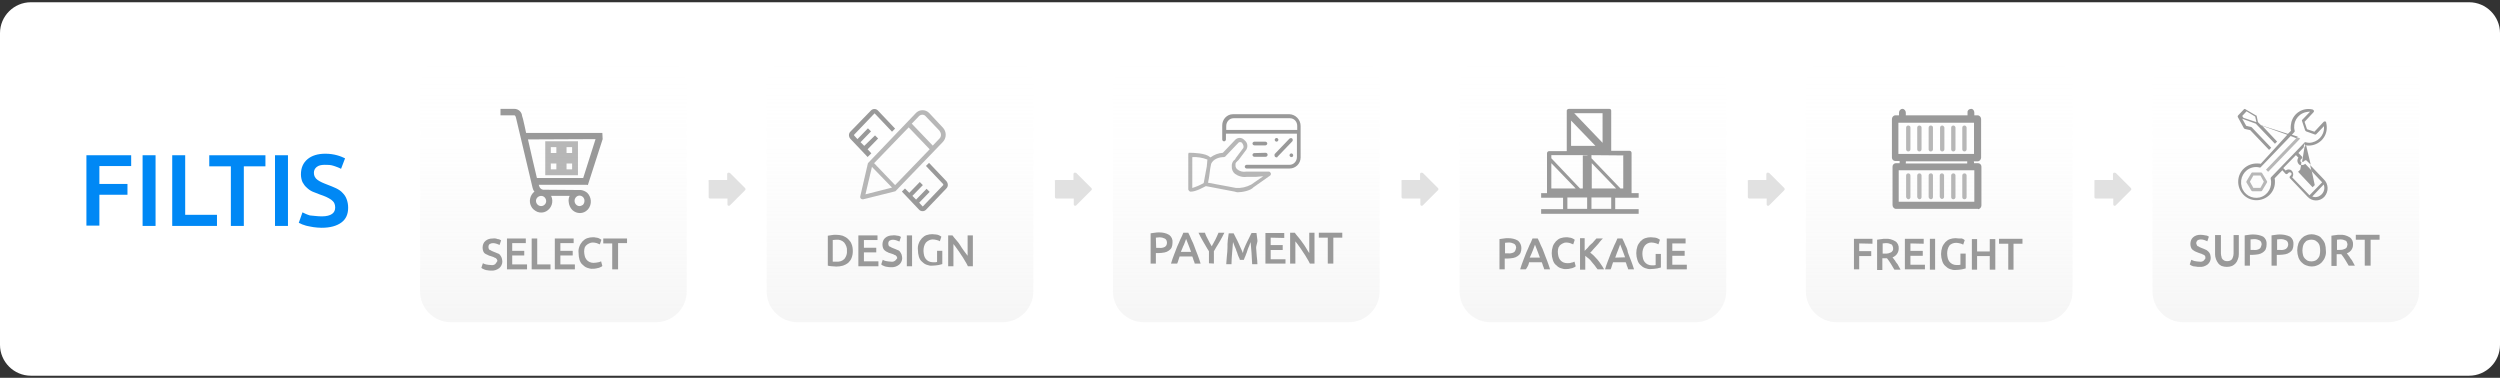 <?xml version="1.0" encoding="UTF-8"?>
<svg id="_图层_1" data-name="图层 1" xmlns="http://www.w3.org/2000/svg" width="810" height="122.4" xmlns:xlink="http://www.w3.org/1999/xlink" viewBox="0 0 810 122.4">
  <rect x="0" y="0" width="810" height="122.4" fill="#333333" stroke="none"/>
  <defs>
    <style>
      .cls-1 {
        fill: url(#_未命名的渐变_5);
      }

      .cls-2 {
        fill: url(#_未命名的渐变);
      }

      .cls-3, .cls-4, .cls-5 {
        isolation: isolate;
      }

      .cls-4 {
        opacity: .7;
      }

      .cls-4, .cls-6, .cls-5 {
        fill: #999;
      }

      .cls-7 {
        fill: url(#_未命名的渐变_4);
      }

      .cls-8 {
        fill: #0088f5;
      }

      .cls-9 {
        fill: url(#_未命名的渐变_6);
      }

      .cls-10 {
        fill: url(#_未命名的渐变_2);
      }

      .cls-5 {
        opacity: .3;
      }

      .cls-11 {
        fill: url(#_未命名的渐变_3);
      }

      .cls-12 {
        fill: url(#_未命名的渐变_7);
      }
    </style>
    <linearGradient id="_未命名的渐变" data-name="未命名的渐变" x1="1255.95" y1="-1658.64" x2="1255.95" y2="-1657.64" gradientTransform="translate(-1016912.01 200696.53) scale(810 121)" gradientUnits="userSpaceOnUse">
      <stop offset="0" stop-color="#fff"/>
      <stop offset="1" stop-color="#fff"/>
    </linearGradient>
    <linearGradient id="_未命名的渐变_2" data-name="未命名的渐变 2" x1="603.44" y1=".88" x2="603.44" y2="1.88" gradientTransform="translate(-51929.85 -57.92) scale(86.35)" gradientUnits="userSpaceOnUse">
      <stop offset="0" stop-color="#fff" stop-opacity=".01"/>
      <stop offset="1" stop-color="#dfdfdf" stop-opacity=".3"/>
    </linearGradient>
    <linearGradient id="_未命名的渐变_3" data-name="未命名的渐变 3" x1="603.44" y1=".88" x2="603.44" y2="1.88" gradientTransform="translate(-51817.59 -57.92) scale(86.35)" gradientUnits="userSpaceOnUse">
      <stop offset="0" stop-color="#fff" stop-opacity=".01"/>
      <stop offset="1" stop-color="#dfdfdf" stop-opacity=".3"/>
    </linearGradient>
    <linearGradient id="_未命名的渐变_4" data-name="未命名的渐变 4" x1="603.44" y1=".88" x2="603.44" y2="1.88" gradientTransform="translate(-51705.33 -57.92) scale(86.35)" gradientUnits="userSpaceOnUse">
      <stop offset="0" stop-color="#fff" stop-opacity=".01"/>
      <stop offset="1" stop-color="#dfdfdf" stop-opacity=".3"/>
    </linearGradient>
    <linearGradient id="_未命名的渐变_5" data-name="未命名的渐变 5" x1="603.44" y1=".88" x2="603.44" y2="1.88" gradientTransform="translate(-51593.07 -57.92) scale(86.35)" gradientUnits="userSpaceOnUse">
      <stop offset="0" stop-color="#fff" stop-opacity=".01"/>
      <stop offset="1" stop-color="#dfdfdf" stop-opacity=".3"/>
    </linearGradient>
    <linearGradient id="_未命名的渐变_6" data-name="未命名的渐变 6" x1="603.44" y1=".88" x2="603.44" y2="1.88" gradientTransform="translate(-51480.81 -57.92) scale(86.35)" gradientUnits="userSpaceOnUse">
      <stop offset="0" stop-color="#fff" stop-opacity=".01"/>
      <stop offset="1" stop-color="#dfdfdf" stop-opacity=".3"/>
    </linearGradient>
    <linearGradient id="_未命名的渐变_7" data-name="未命名的渐变 7" x1="603.44" y1=".88" x2="603.44" y2="1.88" gradientTransform="translate(-51368.55 -57.92) scale(86.35)" gradientUnits="userSpaceOnUse">
      <stop offset="0" stop-color="#fff" stop-opacity=".01"/>
      <stop offset="1" stop-color="#dfdfdf" stop-opacity=".3"/>
    </linearGradient>
  </defs>
  <g id="_组_17" data-name="组 17">
    <path id="_矩形_19" data-name="矩形 19" class="cls-2" d="M10,.73H800c5.5,0,10,4.5,10,10V111.73c0,5.5-4.5,10-10,10H10C4.5,121.73,0,117.23,0,111.73V10.73c0-5.5,4.5-10,10-10Z"/>
    <path id="_矩形_21-2" data-name="矩形 21-2" class="cls-10" d="M146.1,18h66.4c5.5,0,10,4.5,10,10V94.4c0,5.5-4.5,10-10,10h-66.4c-5.5,0-10-4.5-10-10V28c0-5.5,4.5-10,10-10Z"/>
    <path id="_矩形_22-2" data-name="矩形 22-2" class="cls-11" d="M258.4,18h66.4c5.5,0,10,4.5,10,10V94.4c0,5.5-4.5,10-10,10h-66.4c-5.5,0-10-4.5-10-10V28c0-5.5,4.4-10,10-10Z"/>
    <path id="_矩形_23-2" data-name="矩形 23-2" class="cls-7" d="M370.6,18h66.4c5.5,0,10,4.5,10,10V94.4c0,5.5-4.5,10-10,10h-66.4c-5.5,0-10-4.5-10-10V28c0-5.5,4.5-10,10-10Z"/>
    <path id="_矩形_24-2" data-name="矩形 24-2" class="cls-1" d="M482.9,18h66.4c5.5,0,10,4.5,10,10V94.4c0,5.5-4.5,10-10,10h-66.4c-5.5,0-10-4.5-10-10V28c0-5.5,4.4-10,10-10Z"/>
    <path id="_矩形_25-2" data-name="矩形 25-2" class="cls-9" d="M595.1,18h66.4c5.5,0,10,4.5,10,10V94.4c0,5.5-4.5,10-10,10h-66.4c-5.5,0-10-4.5-10-10V28c0-5.5,4.5-10,10-10Z"/>
    <path id="_矩形_26-2" data-name="矩形 26-2" class="cls-12" d="M707.4,18h66.4c5.5,0,10,4.5,10,10V94.4c0,5.5-4.5,10-10,10h-66.4c-5.5,0-10-4.5-10-10V28c0-5.5,4.5-10,10-10Z"/>
    <g id="_组_9" data-name="组 9">
      <path id="_路径_18" data-name="路径 18" class="cls-6" d="M160.46,85.57c-.4,.3-.9,.4-1.4,.3-.5,0-1-.1-1.6-.2-.4-.1-.7-.2-1-.4l-.5,1.5c.1,.1,.3,.2,.4,.3,.2,.1,.5,.2,.7,.3,.3,.1,.6,.2,.9,.2,.4,.1,.7,.1,1.1,.1,1,.1,1.9-.2,2.7-.8,.6-.5,1-1.3,1-2.1,0-.4-.1-.8-.2-1.2-.1-.3-.3-.6-.5-.9-.2-.3-.5-.5-.9-.6-.3-.2-.8-.3-1.2-.5-.2-.1-.5-.2-.7-.3s-.4-.3-.6-.3c-.2-.1-.3-.3-.3-.4-.1-.2-.1-.4-.1-.6,0-.3,.1-.7,.4-.9,.3-.2,.7-.3,1.1-.3s.8,.1,1.1,.2c.4,.1,.7,.3,1,.4l.5-1.5c-.3-.2-.7-.4-1.1-.4-.5-.2-1-.3-1.6-.2-.9,0-1.7,.2-2.4,.8-.6,.5-.9,1.3-.9,2.2,0,.4,.1,.8,.2,1.1,.1,.3,.3,.6,.6,.8,.2,.1,.5,.3,.8,.4,.3,.2,.6,.3,1,.4,.3,.1,.6,.2,.9,.3s.4,.3,.7,.3c.2,.2,.3,.3,.4,.4,.1,.2,.2,.4,.2,.6-.3,.5-.5,.7-.7,1h0Z"/>
      <path id="_路径_19" data-name="路径 19" class="cls-6" d="M170.36,78.77v-1.5h-6.1v10h6.5v-1.6h-4.8v-2.9h3.9v-1.5h-3.9v-2.5h4.4Z"/>
      <path id="_路径_20" data-name="路径 20" class="cls-6" d="M172.26,77.27v10h6.1v-1.6h-4.3v-8.4h-1.8Z"/>
      <path id="_路径_21" data-name="路径 21" class="cls-6" d="M185.86,78.77v-1.5h-6.1v10h6.5v-1.6h-4.7v-2.9h4v-1.5h-4v-2.5h4.3Z"/>
      <path id="_路径_22" data-name="路径 22" class="cls-6" d="M189.86,79.57c.3-.3,.6-.5,1-.7s.8-.3,1.2-.3,.9,.1,1.3,.2c.3,.1,.6,.3,1,.4l.5-1.5c-.1,0-.2-.1-.3-.2-.2-.1-.4-.2-.6-.3-.3-.1-.6-.2-.9-.2-.3-.1-.7-.1-1-.1-.6,0-1.2,.1-1.8,.3s-1.1,.6-1.5,1c-.4,.5-.8,1-1,1.6-.3,.7-.4,1.5-.3,2.2,0,.8,.1,1.5,.3,2.2,.2,.6,.5,1.2,1,1.6,.4,.4,.9,.8,1.5,1s1.2,.4,1.9,.3c.3,0,.7,0,1-.1s.6-.1,.9-.2c.2-.1,.5-.2,.7-.3s.3-.2,.4-.3l-.4-1.5c-.3,.1-.6,.3-.9,.3-.5,.1-1,.2-1.6,.2-.4,0-.9-.1-1.3-.3-.8-.4-1.3-1.1-1.5-1.9-.1-.5-.2-1-.2-1.5s.1-1.1,.3-1.6c0,.4,0,0,.3-.3h0Z"/>
      <path id="_路径_23" data-name="路径 23" class="cls-6" d="M200.26,87.27v-8.5h2.9v-1.5h-7.7v1.6h2.9v8.4h1.9Z"/>
      <path id="_路径_63" data-name="路径 63" class="cls-6" d="M195.16,43.07h-24.7c-.3-1.6-.7-3.1-1-4.5l-.3-1c-.1-1.3-1.2-2.3-2.5-2.3h-4.5v2.1h4.4c.2,0,.4,0,.6,.7,2,8.6,5.4,22.6,5.4,22.8,.1,.4,.3,.9,.6,1.2-1.4,1.1-1.9,3.1-1.1,4.7,.4,.9,1.2,1.5,2.1,1.9,.9,.3,1.9,.3,2.8-.2,1.8-1,2.5-3.2,1.6-5h6c-.3,.6-.4,1.3-.3,2,.1,1,.5,1.9,1.2,2.6,1.4,1.3,3.6,1.3,4.9-.1l.2-.2c1.3-1.6,1.1-3.9-.3-5.3-.6-.5-1.3-.8-2-.9l-12.3-.1c-.6-.1-1-.5-1.2-1l-.2-.6h15.6l.3,.1,4.8-14.9-.1-2h0Zm-7.4,23.7c-.9,0-1.6-.8-1.6-1.7s.7-1.7,1.6-1.7h0c.9,0,1.7,.8,1.6,1.8,0,.4-.2,.9-.5,1.2-.3,.2-.7,.4-1.1,.4Zm-14.1-1.7c0-.9,.8-1.6,1.7-1.6s1.6,.8,1.6,1.7-.8,1.6-1.6,1.6c-1,0-1.7-.8-1.7-1.7Zm19.3-20l-4,12.6h-15c-.7-2.8-1.8-7.7-2.9-12.5l21.9-.1Z"/>
      <path id="_路径_64" data-name="路径 64" class="cls-4" d="M187.26,56.77v-11h-10.6v11h10.6Zm-1.9-3.8v1.9h-1.8v-1.9h1.8Zm0-5.3v1.9h-1.8v-1.9h1.8Zm-6.9,1.9v-1.9h1.8v1.9h-1.8Zm0,5.3v-1.9h1.8v1.9h-1.8Z"/>
    </g>
    <g id="_组_10" data-name="组 10">
      <path id="_路径_36" data-name="路径 36" class="cls-6" d="M491.83,77.97c-1-.6-2.1-.8-3.2-.8-.5,0-.9,0-1.4,.1s-1,.1-1.4,.2v9.8h1.7v-3.5h.9c.6,0,1.3-.1,1.9-.2,.5-.1,1-.3,1.4-.6s.7-.6,.9-1c.2-.5,.3-1,.3-1.6,0-.9-.4-1.8-1.1-2.4h0Zm-1.4,3.8c-.6,.3-1.2,.4-1.9,.3h-.9v-3.4c.3,0,.7-.1,1.1-.1,.3,0,.6,0,1,.1,.3,.1,.5,.2,.8,.3,.2,.1,.4,.3,.5,.5s.2,.5,.2,.8c-.2,.9-.4,1.3-.8,1.5h0Z"/>
      <path id="_路径_37" data-name="路径 37" class="cls-6" d="M495.03,86.17c.2-.3,.3-.8,.4-1.2h4.1c.2,.4,.3,.8,.4,1.2,.2,.3,.3,.8,.4,1.1h1.9c-.3-1-.7-2.1-1-2.9s-.7-1.7-1-2.6c-.3-.8-.6-1.6-1-2.3-.3-.7-.6-1.5-1-2.2h-1.7c-.3,.7-.6,1.5-1,2.2-.3,.7-.6,1.5-1,2.3-.3,.8-.6,1.6-1,2.6s-.7,1.9-1,2.9h1.8c.4-.4,.5-.8,.7-1.1h0Zm1.6-5c.3-.7,.5-1.4,.7-1.9,.2,.5,.4,1.1,.7,1.8s.6,1.6,.9,2.4h-3.3c.4-.8,.7-1.6,1-2.3h0Z"/>
      <path id="_路径_38" data-name="路径 38" class="cls-6" d="M505.33,79.57c.3-.3,.6-.5,1-.7s.7-.3,1.1-.3,.9,.1,1.3,.2c.3,.1,.6,.3,1,.4l.5-1.5c-.1,0-.2-.1-.3-.2-.2-.1-.4-.2-.6-.3-.3-.1-.6-.2-.9-.2-.3-.1-.7-.1-1-.1-.6,0-1.2,.1-1.8,.3-.6,.2-1.1,.6-1.5,1-.4,.5-.8,1-1,1.6-.5,1.5-.5,3,0,4.5,.2,.6,.5,1.2,1,1.6,.4,.4,.9,.8,1.5,1s1.2,.4,1.9,.3c.3,0,.7,0,1-.1s.6-.1,.9-.2c.2-.1,.5-.2,.7-.3s.3-.2,.4-.3l-.4-1.5c-.3,.1-.6,.3-.9,.3-.5,.2-1,.2-1.5,.2-.4,0-.9-.1-1.3-.3-.8-.4-1.3-1.1-1.5-1.9-.1-.5-.2-1-.2-1.5s.1-1.1,.3-1.6c0,.3,.1-.1,.3-.4h0Z"/>
      <path id="_路径_39" data-name="路径 39" class="cls-6" d="M511.93,77.37v10h1.7v-4.5c.3,.3,.7,.6,1.1,.9,.4,.3,.7,.7,1,1.1,.3,.4,.7,.8,1,1.2s.6,.9,.9,1.2h2.1c-.3-.5-.6-1.1-1-1.6-.3-.5-.7-1-1.1-1.5-.4-.4-.8-.9-1.2-1.3-.4-.4-.8-.7-1.2-1,.4-.4,.7-.7,1-1.1,.4-.4,.7-.8,1.1-1.2s.7-.8,1-1.2,.7-.8,1-1.1h-2.1c-.3,.3-.5,.6-.8,.9-.3,.4-.6,.7-1,1s-.7,.7-1,1.1l-1,1v-4.1h-1.5v.2Z"/>
      <path id="_路径_40" data-name="路径 40" class="cls-6" d="M526.63,79.47c-.3-.7-.6-1.5-1-2.2h-1.6c-.3,.7-.6,1.5-1,2.2-.3,.7-.6,1.5-1,2.3-.3,.8-.6,1.6-1,2.6s-.7,1.9-1,2.9h1.8c.2-.3,.3-.8,.4-1.1s.3-.8,.4-1.2h4.1c.2,.4,.3,.8,.4,1.2,.2,.3,.3,.8,.4,1.1h1.9c-.3-1-.7-2.1-1-2.9s-.7-1.7-1-2.6c-.1-.8-.4-1.6-.8-2.3h0Zm-3.3,4c.3-.9,.6-1.6,.9-2.4,.3-.7,.5-1.4,.7-1.9,.2,.5,.4,1.1,.7,1.8s.6,1.6,.9,2.4l-3.2,.1h0Z"/>
      <path id="_路径_41" data-name="路径 41" class="cls-6" d="M535.03,78.57c.4,0,.9,.1,1.3,.2,.4,.1,.7,.2,1,.4l.5-1.5c-.1,0-.2-.1-.3-.2-.2-.1-.4-.2-.6-.3-.3-.1-.6-.2-.9-.2s-.8-.1-1.2-.1c-.6,0-1.2,.1-1.8,.3s-1.1,.6-1.5,1c-.4,.5-.8,1-1,1.6-.5,1.5-.5,3,0,4.5,.2,.6,.5,1.2,1,1.6,.4,.4,.9,.8,1.5,1s1.2,.4,1.9,.3c.7,0,1.3-.1,2-.2,.4-.1,.8-.2,1.2-.3v-4.4h-1.7v3.6c-.2,0-.3,.1-.5,.1h-.8c-.4,0-.9-.1-1.3-.3-.8-.4-1.3-1.1-1.5-1.9-.1-.5-.2-1-.2-1.5,0-1,.2-1.9,.8-2.7,.5-.6,1.3-1,2.1-1h0Z"/>
      <path id="_路径_42" data-name="路径 42" class="cls-6" d="M546.13,78.87v-1.6h-6.1v10h6.5v-1.5h-4.7v-2.9h4v-1.6h-4v-2.4h4.3Z"/>
      <path id="_路径_65" data-name="路径 65" class="cls-6" d="M522.03,48.87v-13c0-.3-.2-.6-.6-.6h-13.1c-.2,0-.4,.1-.5,.2-.2,.1-.2,.3-.2,.5v13h-5.7c-.4,0-.7,.3-.7,.7v12.9h-1.9v1.5h7.1v3.7h-7.1v1.5h31.6v-1.5h-7.6v-3.7h7.6v-1.5h-2.3v-13c0-.3-.2-.7-.6-.7h-6Zm5.3,1.5h-1.4v10.7h-.9l-9.4-9.8v-1l11.7,.1h0Zm-24.7-.1h11.7v.1h-1.5v10.7h-.9l-9.3-9.8v-1Zm6.4-12.6v1.4l7.9,8.2h-7.9v-9.6Zm0,11.1h0Zm6.7,12.3v1.4h0v-9.6l7.9,8.2h-7.9Zm5-24.4v11.1h0v-11.1h-1.5v9.6l-9.2-9.6s10.7,0,10.7,0Zm-18.1,16.2l7.9,8.2h-7.9v1.4h0v-9.6Zm5.2,11.1h6.4v3.7h-6.4v-3.7Zm14.2,3.7h-6.4v-3.7h6.4v3.7Z"/>
    </g>
    <g id="_组_11" data-name="组 11">
      <path id="_路径_24" data-name="路径 24" class="cls-6" d="M273.01,76.37c-.7-.2-1.4-.3-2.2-.3-.4,0-.9,0-1.3,.1-.4,.1-.9,.1-1.3,.2v9.7c.4,.1,.9,.2,1.4,.2s1,.1,1.3,.1c.8,0,1.5-.1,2.2-.3,.6-.2,1.2-.5,1.7-.9,.5-.5,.9-1,1.1-1.6,.3-.7,.4-1.5,.4-2.2,0-.8-.1-1.6-.4-2.3-.2-.6-.6-1.1-1.1-1.6-.5-.5-1.1-.8-1.8-1.1h0Zm.6,7.5c-.7,.7-1.6,1-2.6,.9h-1.2v-7c.3,0,.6-.1,1.1-.1,1-.1,1.9,.2,2.6,.9,.6,.8,1,1.7,.9,2.7,.1,.9-.2,1.8-.8,2.6h0Z"/>
      <path id="_路径_25" data-name="路径 25" class="cls-6" d="M284.61,84.67h-4.7v-2.9h4v-1.5h-4v-2.5h4.4v-1.5h-6.2v10h6.5v-1.6Z"/>
      <path id="_路径_26" data-name="路径 26" class="cls-6" d="M290.01,84.47c-.4,.3-.9,.4-1.4,.3-.5,0-1-.1-1.6-.2-.4-.1-.7-.2-1-.4l-.5,1.5c.1,.1,.3,.2,.4,.3,.2,.1,.5,.2,.7,.3,.3,.1,.6,.2,.9,.2,.4,.1,.7,.1,1.1,.1,1,.1,1.9-.2,2.7-.8,.6-.5,1-1.3,1-2.1,0-.4-.1-.8-.2-1.2-.1-.3-.3-.6-.5-.9-.2-.3-.5-.5-.9-.6-.3-.2-.8-.3-1.2-.5-.2-.1-.5-.2-.7-.3s-.4-.3-.6-.3c-.2-.1-.3-.3-.3-.4-.1-.2-.1-.4-.1-.6,0-.3,.1-.7,.4-.9s.7-.3,1.1-.3,.8,.1,1.1,.2c.4,.1,.7,.3,1,.4l.5-1.5c-.3-.2-.7-.4-1.1-.4-.5-.1-1.1-.2-1.6-.1-.9,0-1.7,.2-2.4,.8-.6,.5-.9,1.3-.9,2.2,0,.4,.1,.8,.2,1.1s.3,.6,.6,.8c.2,.2,.5,.4,.8,.5,.3,.2,.6,.3,1,.4,.3,.1,.6,.2,.9,.3s.4,.3,.7,.3c.2,.2,.3,.3,.4,.4,.1,.2,.2,.4,.2,.6-.3,.4-.5,.6-.7,.8h0Z"/>
      <rect id="_矩形_8" data-name="矩形 8" class="cls-6" x="293.81" y="76.27" width="1.7" height="10"/>
      <path id="_路径_27" data-name="路径 27" class="cls-6" d="M302.21,77.57c.4,0,.9,.1,1.3,.2,.4,.1,.7,.2,1,.4l.5-1.5c-.1,0-.2-.1-.3-.2-.2-.1-.4-.2-.6-.3-.3-.1-.6-.2-.9-.2s-.8-.1-1.2-.1c-.6,0-1.2,.1-1.8,.3-.6,.2-1.1,.6-1.5,1-.4,.5-.8,1-1,1.6-.3,.7-.4,1.5-.3,2.2,0,.8,.1,1.5,.3,2.2,.2,.6,.5,1.2,1,1.6,.4,.4,.9,.8,1.5,1,.6,.2,1.2,.4,1.9,.3,.7,0,1.3-.1,2-.2,.4-.1,.8-.2,1.2-.3v-4.3h-1.7v3.6c-.1,0-.3,.1-.5,.1h-.9c-.4,0-.9-.1-1.3-.3-.8-.4-1.3-1.1-1.5-1.9-.1-.5-.2-1-.2-1.5,0-1,.2-1.9,.8-2.7,.6-.6,1.4-1,2.2-1h0Z"/>
      <path id="_路径_28" data-name="路径 28" class="cls-6" d="M312.31,81.27c-.4-.6-.9-1.2-1.2-1.8-.4-.6-.8-1.2-1.3-1.7-.4-.5-.9-1-1.2-1.5h-1.4v10h1.7v-7.2c.4,.5,.8,1,1.2,1.6s.9,1.2,1.3,1.9c.4,.6,.9,1.3,1.2,1.9,.4,.6,.7,1.2,1,1.8h1.6v-10h-1.7v6.6c-.4-.5-.8-1.1-1.2-1.6h0Z"/>
      <path id="_路径_68" data-name="路径 68" class="cls-6" d="M306.61,58.67l-5.6-5.9-1,1,5.6,5.9v.3l-6.6,6.9h-.1l-1.1-1.2,3.4-3.5-1-1-3.4,3.5-1.2-1.2,3.4-3.5-1-1-3.4,3.5-1.4-1.4-1,1,5.6,5.9c.6,.6,1.6,.6,2.2,0l6.6-6.9c.7-.7,.6-1.7,0-2.4Z"/>
      <path id="_路径_69" data-name="路径 69" class="cls-6" d="M282.31,49.67l-1.2-1.3,3.4-3.5-1-1-3.5,3.4-1.2-1.2,3.4-3.5-1-1-3.4,3.5-1.1-1.2h0v-.2l6.6-6.9h.1l5.6,5.9,1-1-5.6-5.9h0c-.6-.6-1.6-.6-2.2,0l-6.7,6.9c-.6,.6-.6,1.6,0,2.3l5.6,5.9,1.2-1.2h0Z"/>
      <path id="_路径_70" data-name="路径 70" class="cls-4" d="M305.51,45.97h0c1.2-1.3,1.2-3.3,0-4.6l-4.4-4.7h0c-1.1-1.2-3-1.3-4.2-.2l-.2,.2-15.5,16.2-2.5,10.8v.3c.1,.4,.5,.7,1,.6l10.4-2.6,15.4-16Zm-7.9-8.2l.2-.2h0c.7-.6,1.7-.5,2.2,.2l4.4,4.6,.1,.2c.5,.7,.5,1.7-.1,2.3l-2.2,2.3-6.8-7.1,2.2-2.3Zm-3.2,3.5l6.8,7.1-11.2,11.6-6.8-7.1,11.2-11.6Zm-14,21.7l2.1-8.9h0l6.5,6.7-8.6,2.2h0Z"/>
    </g>
    <g id="_组_12" data-name="组 12">
      <path id="_路径_43" data-name="路径 43" class="cls-6" d="M374.5,82h.9c.6,0,1.3-.1,1.9-.2,.5-.1,1-.3,1.4-.6s.7-.6,.9-1c.2-.5,.3-1,.3-1.6,.1-1-.3-1.9-1.1-2.5-1-.6-2.1-.8-3.2-.8-.5,0-.9,0-1.4,.1-.5,.1-1,.1-1.4,.2v9.8h1.7v-3.4h0Zm0-5c.3,0,.7-.1,1.1-.1,.3,0,.6,0,1,.1,.3,.1,.5,.2,.8,.3,.2,.1,.4,.3,.5,.5s.2,.5,.2,.8c0,.6-.2,1.1-.7,1.4-.6,.3-1.2,.4-1.9,.3h-.9l-.1-3.3h0Z"/>
      <path id="_路径_44" data-name="路径 44" class="cls-6" d="M381.4,85.4c.2-.3,.3-.8,.4-1.1s.3-.8,.4-1.2h4.1c.2,.4,.3,.8,.4,1.2,.2,.3,.3,.8,.4,1.1h1.9c-.3-1-.7-2.1-1-2.9s-.7-1.7-1-2.6c-.3-.8-.6-1.6-1-2.3-.3-.7-.6-1.5-1-2.2h-1.6c-.3,.7-.6,1.5-1,2.2-.3,.7-.6,1.5-1,2.3-.3,.8-.6,1.6-1,2.6s-.7,1.9-1,2.9h2Zm2.2-6.1c.3-.7,.5-1.4,.7-1.9,.2,.5,.4,1.1,.7,1.8s.6,1.6,.9,2.4h-3.3c.4-.8,.6-1.6,1-2.3h0Z"/>
      <path id="_路径_45" data-name="路径 45" class="cls-6" d="M393.3,85.4v-4c.6-1,1.2-2.1,1.8-3,.6-1,1.1-2,1.6-3h-1.9c-.3,.8-.7,1.5-1,2.2-.4,.8-.8,1.5-1.2,2.2-.4-.7-.9-1.5-1.2-2.2-.4-.7-.8-1.5-1-2.2h-2.1c.5,1,1,2,1.6,3,.6,.9,1.1,2,1.8,3v3.9l1.6,.1h0Z"/>
      <path id="_路径_46" data-name="路径 46" class="cls-6" d="M407.4,77.8l-.3-2.3h-1.6c-.2,.3-.4,.8-.7,1.4-.3,.5-.5,1.1-.8,1.6s-.5,1.2-.8,1.8-.4,1.2-.5,1.7c-.2-.5-.4-1-.7-1.6l-.8-1.8c-.3-.6-.5-1.1-.8-1.6s-.4-.9-.7-1.4h-1.6c-.1,.7-.2,1.5-.3,2.2-.1,.8-.1,1.6-.1,2.5s-.1,1.7-.2,2.7-.1,1.7-.2,2.6h1.7c0-1.1,.1-2.3,.2-3.6l.3-3.6c.1,.3,.2,.5,.3,.8,.1,.4,.3,.7,.4,1,.2,.4,.3,.7,.4,1.1,.2,.4,.3,.7,.4,1.1,.1,.4,.3,.7,.4,1,.2,.3,.3,.6,.3,.8h1.3c.1-.3,.2-.5,.3-.8,.2-.3,.3-.7,.4-1,.2-.4,.3-.7,.4-1.1,.1-.4,.3-.8,.4-1.1,.2-.3,.3-.7,.4-1s.3-.6,.3-.8c.1,1.1,.2,2.3,.3,3.6s.1,2.4,.2,3.6h1.7c0-.8-.1-1.7-.2-2.5-.1-.9-.1-1.7-.2-2.6s.5-1.9,.4-2.7h0Z"/>
      <path id="_路径_47" data-name="路径 47" class="cls-6" d="M416.1,77.1v-1.6h-6.1v9.9h6.5v-1.4h-4.8v-3h3.9v-1.6h-3.9v-2.4l4.4,.1Z"/>
      <path id="_路径_48" data-name="路径 48" class="cls-6" d="M422,78.6c-.4-.6-.9-1.2-1.3-1.7s-.9-1-1.2-1.5h-1.5v10h1.7v-7.2c.4,.5,.8,1,1.2,1.6s.9,1.2,1.3,1.9c.4,.6,.9,1.3,1.2,1.9,.4,.6,.7,1.2,1,1.8h1.5v-10h-1.7v6.6c-.3-.5-.7-1-1-1.6s-.8-1.2-1.2-1.8h0Z"/>
      <path id="_路径_49" data-name="路径 49" class="cls-6" d="M432,85.4v-8.4h2.9v-1.6h-7.6v1.6h2.9v8.4h1.8Z"/>
      <path id="_路径_71" data-name="路径 71" class="cls-4" d="M385.8,62.1c1.7,0,4.1-1.4,4.9-1.8l9.4,1.8c.3,.1,.6,.2,.9,.2h0c1.6,0,4.3-.6,5.1-1.6l5.4-3.8c.3-.2,.4-.7,.1-1-.1-.2-.3-.3-.5-.3h-7.3c-1.1,.2-2.2-.1-3-.8-.3-.3-.5-.7-.5-1.1v-.6c0-.3,.3-.6,.6-.9,.2-.2,.4-.3,.5-.5l2.4-3.2c.6-1,.4-2.3-.5-3l-.3-.3c-.8-.7-1.9-.7-2.7,0l-4.1,4.3c-1.4,.1-2.8,.6-4,1.5,0,0-.1-.1-.2-.1-1.2-1.3-5.5-1.4-6.4-1.4h-.5c0,.2-.1,.3-.1,.5v11.4c.2,.5,.5,.7,.8,.7h0Zm10.7-11.2q.3,0,.5-.2l4.2-4.4c.2-.3,.6-.3,1-.2l.3,.3c.3,.5,.6,1.1,.3,1.6l-2.4,3.2c-.1,.2-.2,.4-.3,.5-.6,.4-.9,1-1,1.7v.7c0,.8,.3,1.6,1,2.2,1.1,.8,2.5,1.2,3.9,1h3l2.3-.2-3.9,2.7c-1.5,.8-3.2,1.2-4.9,1.1l-9.1-1.7h0l.1-.5c.3-1.3,.4-2.7,.6-4l.3-1.6c.7-1.6,2.6-2.2,4.1-2.2h0Zm-10.1,0c1.6-.1,3.3,.2,4.8,.8-.1,.7-.1,1.5-.2,2.2l-1,5.4c-1.2,.7-2.4,1.2-3.7,1.6v-10h.1Z"/>
      <path id="_路径_72" data-name="路径 72" class="cls-6" d="M421.4,50.9v-8.2h0v-1.9c0-2-1.6-3.7-3.6-3.8h-18.3c-2,0-3.5,1.7-3.5,3.6v4.6h0c0,.3,.3,.6,.6,.6s.6-.3,.6-.6v-1.9h23v7.6c0,1.3-1,2.5-2.4,2.5h-13.9c-.3,0-.6,.3-.6,.6s.3,.6,.6,.6h13.9c2,0,3.6-1.6,3.6-3.6,0,0,0-.1,0-.1h0Zm-24.1-8.8v-1.3c0-1.3,1-2.5,2.4-2.5h18.2c1.4,0,2.4,1.1,2.4,2.5v1.3h-23Z"/>
      <path id="_路径_73" data-name="路径 73" class="cls-6" d="M417.8,50.3c0,.3,.3,.6,.6,.6h.1c.3,0,.5-.3,.5-.6s-.3-.6-.6-.6-.6,.3-.6,.6h0Z"/>
      <path id="_路径_74" data-name="路径 74" class="cls-6" d="M413.6,45.9h0c.3,0,.6-.3,.6-.6s-.3-.6-.6-.6-.6,.3-.6,.6h0c0,.3,.3,.6,.6,.6h0Z"/>
      <path id="_路径_75" data-name="路径 75" class="cls-6" d="M406.4,49.6c-.3,0-.6,.3-.6,.6s.3,.6,.6,.6h3.7c.3,0,.6-.3,.6-.6h0v-.1c0-.3-.3-.6-.6-.6h0l-3.7,.1Z"/>
      <path id="_路径_76" data-name="路径 76" class="cls-6" d="M410,45.9h-3.6c-.3,0-.6,.3-.6,.6s.3,.6,.6,.6h3.6c.3,0,.6-.3,.6-.6s-.3-.6-.6-.6h0Z"/>
      <path id="_路径_77" data-name="路径 77" class="cls-6" d="M413.1,50.8c.2,.1,.3,.2,.5,.2h0c.1,0,.3,0,.3-.2l4.8-5c.2-.2,.2-.6,0-.9-.2-.2-.6-.2-.9,0l-4.8,5h0c-.1,.3-.1,.6,.1,.9h0Z"/>
    </g>
    <g id="_组_13" data-name="组 13">
      <path id="_路径_56" data-name="路径 56" class="cls-6" d="M713.98,84.47c-.4,.3-.9,.4-1.4,.3-.5,0-1-.1-1.6-.2-.4-.1-.7-.3-1-.4l-.5,1.5c.1,.1,.3,.2,.4,.3,.2,.1,.5,.2,.7,.3,.3,0,.6,.1,.9,.1,.4,.1,.7,.1,1.1,.1,1,.1,1.9-.2,2.7-.8,.6-.5,1-1.3,1-2.1,0-.4-.1-.8-.2-1.2-.1-.3-.3-.6-.6-.9-.3-.2-.5-.5-.9-.6-.3-.2-.8-.3-1.2-.5-.2-.1-.5-.2-.7-.3s-.4-.3-.6-.3c-.2-.1-.3-.3-.3-.4-.1-.2-.2-.4-.2-.6,0-.3,.2-.7,.4-.9,.3-.2,.7-.3,1.1-.3s.8,.1,1.1,.2c.4,.1,.7,.3,1,.4l.5-1.5c-.3-.2-.7-.4-1.1-.4-.5-.1-1-.2-1.6-.2-.9,0-1.7,.2-2.4,.8-.6,.5-.9,1.3-.9,2.2,0,.4,.1,.8,.2,1.1,.1,.3,.3,.6,.6,.8,.4,.3,.7,.5,1,.6s.7,.3,1,.4c.3,.1,.6,.2,.9,.3s.4,.3,.7,.3c.2,.2,.3,.3,.4,.4,0,.3,.1,.5,.1,.7-.2,.3-.4,.6-.6,.8h0Z"/>
      <path id="_路径_57" data-name="路径 57" class="cls-6" d="M717.68,76.17v6.2c0,.5,.1,1.1,.3,1.6s.4,.9,.7,1.3c.3,.4,.7,.7,1.1,.9,.6,.2,1.1,.3,1.7,.3s1.2-.1,1.7-.3c.9-.4,1.6-1.2,1.9-2.2,.2-.5,.3-1,.3-1.6v-6.2h-1.7v6c0,.4-.1,.8-.2,1.1-.1,.3-.2,.6-.4,.8s-.4,.3-.6,.4c-.6,.2-1.2,.2-1.7,0-.2-.1-.4-.2-.6-.4-.2-.2-.4-.5-.4-.8-.1-.4-.2-.7-.2-1.1v-6h-1.9Z"/>
      <path id="_路径_58" data-name="路径 58" class="cls-6" d="M730.08,75.97c-.5,0-.9,0-1.4,.1s-1,.1-1.4,.2v9.8h1.7v-3.5h.9c.6,0,1.3-.1,1.9-.2,.5-.1,1-.3,1.4-.6s.7-.6,.9-1c.2-.5,.3-1,.3-1.6,.1-1-.3-1.9-1.1-2.5-1-.5-2.1-.7-3.2-.7h0Zm1.9,4.7c-.6,.3-1.2,.4-1.9,.3h-.9v-3.4c.3,0,.7-.1,1.1-.1,.3,0,.6,0,1,.1,.3,.1,.5,.2,.8,.3,.2,.1,.4,.3,.5,.5s.2,.5,.2,.8c-.2,.8-.3,1.2-.8,1.5h0Z"/>
      <path id="_路径_59" data-name="路径 59" class="cls-6" d="M738.78,75.97c-.5,0-.9,0-1.4,.1s-1,.1-1.4,.2v9.8h1.7v-3.5h.9c.6,0,1.3-.1,1.9-.2,.5-.1,1-.3,1.4-.6s.7-.6,.9-1c.2-.5,.3-1,.3-1.6,.1-1-.3-1.9-1.1-2.5-1.1-.5-2.1-.7-3.2-.7h0Zm1.8,4.7c-.6,.3-1.2,.4-1.9,.3h-.9v-3.4c.3,0,.7-.1,1.1-.1,.3,0,.6,0,1,.1,.3,.1,.5,.2,.8,.3,.2,.1,.4,.3,.5,.5s.2,.5,.2,.8c0,.6-.3,1.2-.8,1.5h0Z"/>
      <path id="_路径_60" data-name="路径 60" class="cls-6" d="M750.78,76.27c-1.2-.5-2.5-.5-3.6,0-.6,.2-1.1,.6-1.5,1-.4,.5-.8,1-1,1.6-.5,1.5-.5,3,0,4.5,.2,.6,.6,1.2,1,1.6,.4,.4,.9,.8,1.5,1,1.2,.5,2.5,.5,3.6,0,.6-.2,1.1-.6,1.5-1,.4-.5,.8-1,1-1.6,.3-.7,.4-1.5,.3-2.2,0-.8-.1-1.5-.3-2.2-.2-.6-.6-1.2-1-1.6-.4-.6-.9-.9-1.5-1.1Zm.8,6.4c-.1,.4-.3,.8-.6,1.1-.2,.3-.5,.5-.9,.7-.8,.3-1.6,.3-2.4,0-.3-.2-.6-.4-.9-.7-.3-.3-.5-.7-.6-1.1-.1-.5-.2-1-.2-1.5s.1-1,.2-1.5c.1-.4,.3-.8,.6-1.1,.2-.3,.5-.6,.9-.7,.8-.3,1.6-.3,2.4,0,.3,.2,.6,.4,.9,.7,.3,.3,.5,.7,.6,1.1,.2,1,.2,2,0,3Z"/>
      <path id="_路径_61" data-name="路径 61" class="cls-6" d="M762.38,79.27c.1-.9-.3-1.9-1.1-2.4-1-.6-2.1-.9-3.2-.8-.4,0-.9,0-1.3,.1-.5,.1-1,.1-1.4,.2v9.8h1.7v-3.8h1.5c.2,.3,.4,.5,.6,.8,.2,.3,.4,.6,.6,.9,.2,.3,.4,.7,.6,1s.4,.7,.6,1h2c-.2-.4-.4-.8-.6-1.1-.2-.4-.4-.8-.7-1.1s-.4-.7-.7-1c-.2-.3-.4-.5-.6-.8,1.2-.4,2-1.5,2-2.8Zm-2,.8c-.1,.2-.3,.4-.5,.5s-.5,.2-.8,.3c-.4,.1-.7,.1-1.1,.1h-.8v-3.3c.3,0,.7-.1,1-.1s.6,0,1,.1l.8,.3c.3,.1,.3,.3,.4,.5,.1,.2,.2,.5,.2,.8-.1,.3-.1,.5-.2,.8h0Z"/>
      <path id="_路径_62" data-name="路径 62" class="cls-6" d="M768.08,86.07v-8.4h2.9v-1.6h-7.7v1.6h2.9v8.4h1.9Z"/>
      <path id="_路径_78" data-name="路径 78" class="cls-6" d="M752.88,58.07h0l-4.4-4.6,.4,1.9,3.3,3.5,.2,.2-4.1,4.2-.2-.2-5.4-5.6c.5-.7,.4-1.6-.2-2.2-.5-.5-1.4-.5-1.9,0l-.8-.8,4.1-4.2,.8,.8c-.5,.7-.4,1.6,.2,2.2,.2,.2,.4,.3,.6,.3l.2-1c-.1,0-.1-.1-.2-.1-.2-.2-.2-.5,0-.8l.3-.3c.2-.2,.2-.5,0-.7l-1.1-1.1,1.7-1.8,.3-1.6-10.8,11.2c-.1,.1-.2,.3-.2,.5,.7,2.6-.8,5.4-3.5,6.1-2.6,.6-5.2-.9-5.9-3.5v-.1c-.7-2.6,.8-5.4,3.5-6.1,.8-.2,1.6-.2,2.3,0,.2,.1,.3,0,.4-.1h0l9.7-10.1,1.8,.7,.5-.5-1.9-.6,.8-.9c.1,0,.1-.2,.1-.4-.7-2.6,.8-5.3,3.5-6,.5-.1,1-.2,1.5-.2l-2.5,2.6c-.2,.1-.2,.3-.1,.5l1,3c.1,.1,.2,.2,.3,.3l2.8,1c.2,.1,.4,0,.5-.1l2.5-2.6v.4c.1,2.7-2.1,4.9-4.8,5-.4,0-.8-.1-1.2-.2-.2,0-.3,0-.4,.2l.3,1.1,.2-.3c.4,.1,.7,.1,1.1,.1,3.2-.1,5.8-2.7,5.7-6,0-.5-.1-1-.2-1.5-.1-.3-.3-.4-.6-.3-.1,0-.2,.1-.3,.2l-2.9,3.1-2.4-.8-.8-2.4,2.9-3.1c.2-.2,.2-.5,0-.7-.1-.1-.2-.1-.3-.2-3.1-.7-6.1,1.1-6.9,4.2v.1c-.1,.5-.2,1-.2,1.5,0,.4,0,.8,.1,1.1l-1,1-8.7-2.8-1-1-.4-1.9c0-.2-.1-.3-.3-.3l-3.4-2c0-.1-.2-.1-.4,0l-1.9,2c-.2,.2-.2,.4-.1,.6h0l1.9,3.5,.3,.3,1.8,.4,6.1,6.4,.7-.7-6.2-6.5c-.1-.1-.2-.1-.2-.2l-1.7-.4-1.3-2.3,4.4,1.6h0l6.2,6.5,.7-.7-4.8-5.1,8.1,2.9-8.6,9.4c-.4-.1-.7-.1-1.1-.1-3.3-.1-6.1,2.4-6.2,5.7-.1,3.3,2.4,6.1,5.7,6.2s6.1-2.4,6.2-5.7v-.3c0-.4,0-.8-.1-1.1l2.5-2.6,1,1.1c.2,.2,.5,.2,.7,0l.3-.3c.2-.2,.5-.2,.8,0s.2,.6,0,.8l-.3,.3c-.2,.2-.2,.5,0,.7l5.7,6c1.4,1.5,3.8,1.6,5.3,.1l.1-.1c1.5-1.7,1.4-4.2-.2-5.7h0Zm-26-19.9l-.4-.6,1.4-1.5,2.8,1.7,.4,1.8h0l-4.2-1.4h0Zm24.3,25.5c-.3,.1-.7,.2-1,.2h0c-.4,0-.7-.1-1-.2l3.7-3.9c.6,1.5-.1,3.2-1.7,3.9h0Z"/>
      <path id="_路径_79" data-name="路径 79" class="cls-6" d="M745.58,53.37l-.3,1.6-.7,.7,4.7,5,.7-.7-1-4.7-2.1-2.2c-.4,.4-.9,.5-1.3,.3h0Z"/>
      <path id="_路径_81" data-name="路径 81" class="cls-6" d="M746.38,52.37l.3-.3c.2-.2,.5-.2,.7,0l1.3,1.3-1.5-6.3-.5,.5-.8,4.8c-.1,.1,.3,.1,.5,0Z"/>
      <path id="_路径_82" data-name="路径 82" class="cls-4" d="M732.98,56.17c-.1-.2-.3-.3-.4-.3h-2.8c-.2,0-.3,.1-.4,.3l-1.5,2.5c-.1,.2-.1,.4,0,.5l1.5,2.5c.1,.2,.3,.3,.4,.3h2.8c.2,0,.3-.1,.4-.3l1.5-2.5c.1-.2,.1-.4,0-.5l-1.5-2.5Zm-.6,4.7h-2.3l-1.1-2,1.1-2h2.3l1.1,2-1.1,2Z"/>
      <path id="_路径_83" data-name="路径 83" class="cls-4" d="M734.88,55.67l10.4-10.8-1-.4-10.1,10.5,.7,.7Z"/>
    </g>
    <g id="_组_16" data-name="组 16">
      <path id="_路径_50" data-name="路径 50" class="cls-6" d="M606.68,78.97v-1.6h-6v9.9h1.7v-4.3h3.9v-1.6h-3.9v-2.5l4.3,.1Z"/>
      <path id="_路径_51" data-name="路径 51" class="cls-6" d="M615.18,80.57c.1-.9-.3-1.9-1.1-2.4-1-.6-2.1-.9-3.2-.8-.4,0-.9,0-1.3,.1-.5,.1-1,.1-1.4,.2v9.8h1.7v-3.8h1.5c.2,.3,.4,.5,.6,.8,.2,.3,.4,.6,.6,.9,.2,.3,.4,.7,.6,1s.4,.7,.6,1h2c-.2-.4-.4-.8-.6-1.1-.2-.4-.4-.8-.7-1.1s-.4-.7-.7-1c-.2-.3-.4-.5-.6-.8,1.2-.4,2-1.6,2-2.8Zm-2,.7c-.1,.2-.3,.4-.5,.5s-.5,.2-.8,.3c-.4,.1-.7,.1-1.1,.1h-.8v-3.3c.3,0,.7-.1,1-.1s.6,0,1,.1l.8,.3c.3,.1,.3,.3,.4,.5,.1,.2,.2,.5,.2,.8s0,.6-.2,.8h0Z"/>
      <path id="_路径_52" data-name="路径 52" class="cls-6" d="M623.28,78.97v-1.6h-6.1v9.9h6.5v-1.5h-4.7v-2.9h4v-1.6h-4v-2.4l4.3,.1Z"/>
      <rect id="_矩形_9" data-name="矩形 9" class="cls-6" x="625.28" y="77.37" width="1.7" height="10"/>
      <path id="_路径_53" data-name="路径 53" class="cls-6" d="M633.78,78.67c.4,0,.9,.1,1.3,.2,.4,.1,.7,.2,1,.4l.5-1.5c-.1,0-.2-.1-.3-.2-.2-.1-.4-.2-.6-.3-.3,0-.6,0-.9,0s-.8-.1-1.2-.1c-.6,0-1.2,.1-1.8,.3-.6,.2-1.1,.6-1.5,1-.4,.5-.8,1-1,1.6-.5,1.5-.5,3,0,4.5,.2,.6,.5,1.2,1,1.6,.4,.4,.9,.8,1.5,1s1.2,.4,1.9,.3c.7,0,1.3-.1,2-.2,.4-.1,.8-.2,1.2-.3v-4.8h-1.7v3.6c-.2,0-.3,.1-.5,.1h-.8c-.4,0-.9-.1-1.3-.3-.8-.4-1.3-1.1-1.5-1.9-.1-.5-.2-1-.2-1.5,0-1,.2-1.9,.8-2.7,.4-.4,1.2-.8,2.1-.8h0Z"/>
      <path id="_路径_54" data-name="路径 54" class="cls-6" d="M646.48,87.37v-9.9h-1.8v4h-4.1v-4h-1.7v9.9h1.7v-4.4h4.1v4.4h1.8Z"/>
      <path id="_路径_55" data-name="路径 55" class="cls-6" d="M652.38,87.37v-8.4h2.9v-1.6h-7.6v1.6h3v8.4h1.7Z"/>
      <path id="_路径_96" data-name="路径 96" class="cls-4" d="M618.28,64.57c.4,0,.7-.3,.7-.7v-7c0-.4-.3-.7-.7-.7s-.7,.3-.7,.7v7c.1,.3,.4,.7,.7,.7Z"/>
      <path id="_路径_97" data-name="路径 97" class="cls-6" d="M640.88,67.77c.6,0,1.1-.6,1.1-1.2h0v-12.6h0c0-.6-.5-1.1-1.1-1.1h-1.3v-.3c0-.1,0-.2-.1-.3h1.3c.6,0,1.1-.6,1.1-1.2h0v-12.5h0c0-.6-.5-1.2-1.1-1.2h-1.1v-.9c0-.6-.4-1.2-1-1.2s-1.2,.4-1.2,1v1.1h-20v-.9c0-.6-.5-1.2-1.1-1.2h0c-.6,0-1.1,.6-1.1,1.2h0v.9h-1.2c-.6,0-1.1,.6-1.1,1.2h0v12.5h0c0,.6,.5,1.1,1.1,1.1h1.4v.7h-1.2c-.6,0-1.1,.5-1.1,1.1v12.5h0c0,.6,.5,1.2,1.1,1.2h26.6v.1Zm-25.8-17.9v-10.1h24.5v10.1h-24.5Zm2.4,2.4h19.9v.7h-19.9v-.4c.1-.1,0-.2,0-.3h0Zm22.2,13.1h-24.5v-10.2h24.5v10.2Z"/>
      <path id="_路径_98" data-name="路径 98" class="cls-4" d="M629.28,40.67c-.4,0-.7,.3-.7,.7h0v7c0,.4,.3,.7,.7,.7s.7-.3,.7-.7h0v-7.1c-.1-.3-.4-.6-.7-.6Z"/>
      <path id="_路径_99" data-name="路径 99" class="cls-4" d="M625.58,64.57c.4,0,.7-.3,.7-.7v-7c0-.3-.2-.7-.6-.7h-.1c-.4,0-.7,.3-.7,.7h0v6.9c0,.4,.3,.7,.7,.8Z"/>
      <path id="_路径_100" data-name="路径 100" class="cls-4" d="M629.18,64.47c.4,0,.7-.3,.7-.7h0v-6.9c0-.4-.3-.7-.7-.7s-.7,.3-.7,.7v6.9c.1,.4,.4,.7,.7,.7Z"/>
      <path id="_路径_101" data-name="路径 101" class="cls-4" d="M621.88,64.57c.4,0,.7-.3,.7-.7v-7c0-.4-.3-.7-.7-.7s-.7,.3-.7,.7v7c.1,.3,.4,.7,.7,.7Z"/>
      <path id="_路径_102" data-name="路径 102" class="cls-4" d="M632.88,64.57c.4,0,.7-.3,.7-.7v-7c0-.4-.3-.7-.7-.7h0c-.4,0-.7,.3-.7,.7v7h0c0,.4,.3,.7,.7,.7h0Z"/>
      <path id="_路径_103" data-name="路径 103" class="cls-4" d="M618.28,40.67c-.4,0-.7,.3-.7,.7v7c0,.4,.3,.7,.7,.7s.7-.3,.7-.7h0v-7.1c0-.3-.3-.6-.7-.6h0Z"/>
      <path id="_路径_104" data-name="路径 104" class="cls-4" d="M625.58,40.67c-.4,0-.7,.3-.7,.7v7c0,.3,.2,.7,.6,.7h.1c.4,0,.7-.3,.7-.7h0v-7.1c0-.3-.3-.6-.7-.6h0Z"/>
      <path id="_路径_105" data-name="路径 105" class="cls-4" d="M621.88,40.67c-.4,0-.7,.3-.7,.7v7c0,.4,.3,.7,.7,.7s.7-.3,.7-.7h0v-7.1c0-.3-.3-.6-.7-.6,.1,0,0,0,0,0Z"/>
      <path id="_路径_106" data-name="路径 106" class="cls-4" d="M632.88,40.67c-.4,0-.7,.3-.7,.7v7c0,.4,.3,.7,.7,.7h0c.4,0,.7-.3,.7-.7v-7.1c-.1-.3-.3-.6-.7-.6Z"/>
      <path id="_路径_107" data-name="路径 107" class="cls-4" d="M636.48,64.57c.4,0,.7-.3,.7-.7v-7c0-.4-.3-.7-.7-.7s-.7,.3-.7,.7v7c0,.4,.3,.7,.7,.7h0Z"/>
      <path id="_路径_108" data-name="路径 108" class="cls-4" d="M636.48,40.67c-.4,0-.7,.3-.7,.7v7c0,.4,.3,.7,.7,.7s.7-.3,.7-.7h0v-7.1c-.1-.3-.3-.6-.7-.6Z"/>
    </g>
    <path id="_路径_115" data-name="路径 115" class="cls-5" d="M229.9,58.33h5.7v-1.9c0-.3,.2-.5,.5-.5,.1,0,.3,.1,.4,.1l4.9,4.9c.2,.2,.2,.5,0,.7h0l-4.9,4.9c-.2,.2-.5,.2-.7,0-.1-.1-.1-.2-.1-.4v-1.8h-5.6c-.3,0-.5-.2-.5-.5v-5.1c-.2-.1,0-.4,.3-.4h0Z"/>
    <path id="_路径_116" data-name="路径 116" class="cls-5" d="M342.1,58.33h5.7v-1.9c0-.3,.2-.5,.5-.5,.1,0,.3,.1,.4,.1l4.9,4.9c.2,.2,.2,.5,0,.7h0l-4.9,4.9c-.2,.2-.5,.2-.7,0-.1-.1-.1-.2-.1-.4v-1.8h-5.6c-.3,0-.5-.2-.5-.5v-5.1c-.2-.1,0-.4,.3-.4h0Z"/>
    <path id="_路径_117" data-name="路径 117" class="cls-5" d="M454.4,58.33h5.7v-1.9c0-.3,.2-.5,.5-.5,.1,0,.3,.1,.4,.1l4.9,4.9c.2,.2,.2,.5,0,.7h0l-4.9,4.9c-.2,.2-.5,.2-.7,0-.1-.1-.1-.2-.1-.4v-1.8h-5.6c-.3,0-.5-.2-.5-.5v-5.1c-.2-.1,0-.4,.3-.4h0Z"/>
    <path id="_路径_118" data-name="路径 118" class="cls-5" d="M566.6,58.33h5.7v-1.9c0-.3,.2-.5,.5-.5,.1,0,.3,.1,.4,.1l4.9,4.9c.2,.2,.2,.5,0,.7h0l-4.9,4.9c-.2,.2-.5,.2-.7,0-.1-.1-.1-.2-.1-.4v-1.8h-5.6c-.3,0-.5-.2-.5-.5v-5.1c-.2-.1,.1-.4,.3-.4h0Z"/>
    <path id="_路径_119" data-name="路径 119" class="cls-5" d="M678.9,58.33h5.7v-1.9c0-.3,.2-.5,.5-.5,.1,0,.3,.1,.4,.1l4.9,4.9c.2,.2,.2,.5,0,.7h0l-4.9,4.9c-.2,.2-.5,.2-.7,0-.1-.1-.1-.2-.1-.4v-1.8h-5.6c-.3,0-.5-.2-.5-.5v-5.1c-.2-.1,0-.4,.3-.4h0Z"/>
  </g>
  <g class="cls-3">
    <path class="cls-8" d="M28,73.2v-22.9h14.5v3.5h-10.3v5.8h9.1v3.5h-9.1v10h-4.2v.1Z"/>
    <path class="cls-8" d="M46.2,50.3h4.2v22.9h-4.2v-22.9Z"/>
    <path class="cls-8" d="M70.3,69.6v3.6h-14.5v-22.9h4.2v19.3h10.3Z"/>
    <path class="cls-8" d="M86,50.3v3.6h-7v19.3h-4.2v-19.3h-7v-3.6s18.2,0,18.2,0Z"/>
    <path class="cls-8" d="M89.1,50.3h4.2v22.9h-4.2v-22.9Z"/>
    <path class="cls-8" d="M104.3,70.1c1.5,0,2.6-.3,3.3-.8,.7-.5,1-1.2,1-2.1,0-.5-.1-1-.3-1.4-.2-.4-.6-.8-1-1.1-.4-.3-1-.6-1.6-.9-.6-.3-1.3-.5-2.1-.8-.8-.3-1.6-.6-2.3-.9-.7-.3-1.4-.8-1.9-1.3-.6-.5-1-1.1-1.4-1.8-.3-.7-.5-1.6-.5-2.5,0-2.1,.7-3.7,2.1-4.9s3.4-1.8,5.8-1.8c1.4,0,2.7,.2,3.8,.5,1.1,.3,2,.7,2.6,1l-1.3,3.4c-.7-.4-1.6-.7-2.5-1s-1.8-.3-2.8-.3c-1.1,0-2,.2-2.6,.7s-.9,1.1-.9,1.9c0,.5,.1,.9,.3,1.3,.2,.4,.5,.7,.9,1s.8,.5,1.4,.8c.5,.2,1.1,.5,1.7,.7,1.1,.4,2,.8,2.9,1.2,.8,.4,1.6,.9,2.1,1.5,.6,.6,1,1.2,1.3,2,.3,.8,.5,1.7,.5,2.8,0,2.1-.7,3.7-2.2,4.8-1.5,1.1-3.6,1.7-6.4,1.7-.9,0-1.8-.1-2.6-.2-.8-.1-1.5-.3-2.1-.4s-1.1-.4-1.6-.5c-.4-.2-.8-.4-1.1-.5l1.2-3.4c.6,.3,1.4,.7,2.4,1,1.3,.1,2.5,.3,3.9,.3Z"/>
  </g>
</svg>
